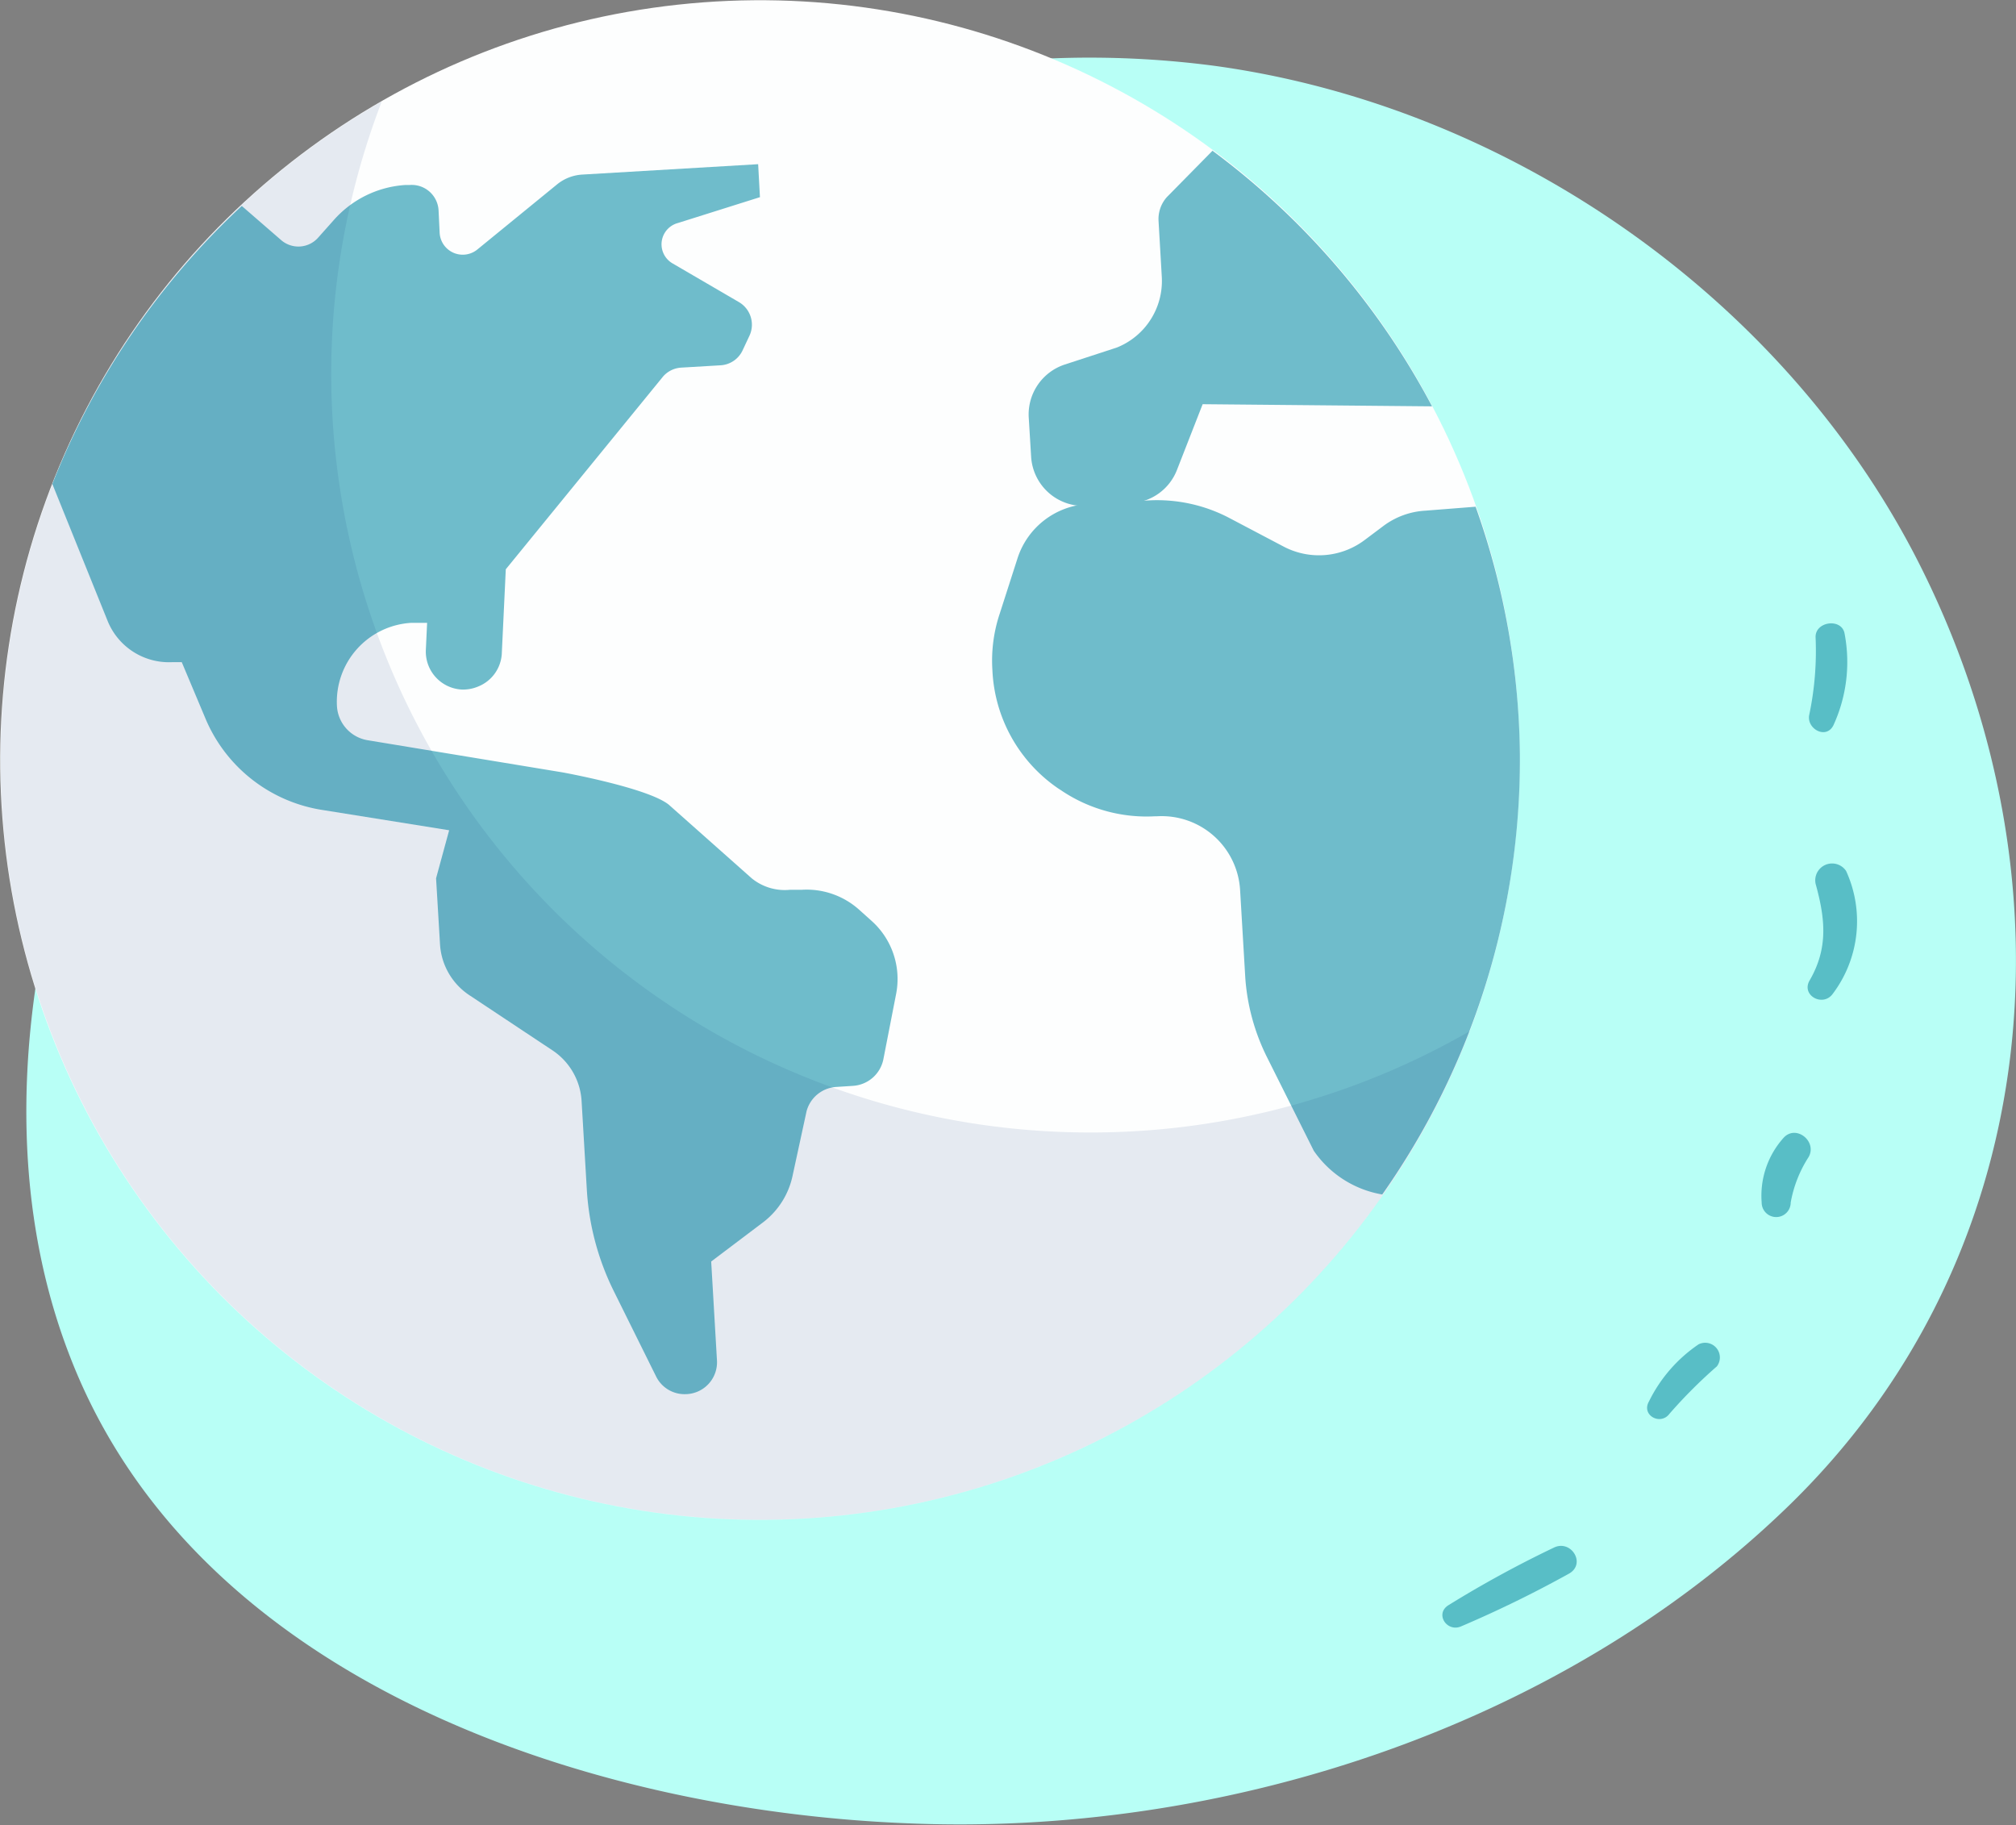 <?xml version="1.0" encoding="utf-8"?>
<svg xmlns="http://www.w3.org/2000/svg" viewBox="0 0 112.48 101.83">
  <rect x="0" y="0" width="112.48" height="101.83" fill="#808080" stroke="none"/>
  <defs>
    <style>.cls-1{fill:#b8fff6;}.cls-2{fill:#fdfefe;}.cls-3{fill:#6fbccb;}.cls-4{fill:#0a3a7f;opacity:0.1;}.cls-5{fill:#58bec6;}</style>
  </defs>
  <g id="Camada_2" data-name="Camada 2">
    <g id="OBJECTS">
      <path class="cls-1" d="M107.32,31.93c-7.43-15.12-23-26-39.58-28.26A53.4,53.4,0,0,0,41.25,6.92C30.54,9.59,20.44,18.06,14.17,26.4,4.26,39.58-2.35,59.65,3.92,75.72c7,18.06,28.82,25.28,46.66,26,17.53.76,36.29-5.27,49.05-17.55C114,70.36,115.94,49.44,107.32,31.93Z"/>
      <circle class="cls-2" cx="42.4" cy="42.4" r="42.39" transform="translate(-16.86 33.25) rotate(-36.22)"/>
      <path class="cls-3" d="M37.83,12.44,42.4,11l-.1-1.84-9.82.58a2.45,2.45,0,0,0-1.39.54l-4.47,3.65A1.29,1.29,0,0,1,24.53,13l-.06-1.25a1.5,1.5,0,0,0-1.6-1.43h-.24a5.82,5.82,0,0,0-4,1.95l-.89,1a1.47,1.47,0,0,1-2.06.12l-2.19-1.9A42.41,42.41,0,0,0,2.92,27L6,34.63a3.69,3.69,0,0,0,3.64,2.31l.5,0,1.35,3.21A8.49,8.49,0,0,0,18,45.19l7.06,1.13L24.33,49l.22,3.68a3.67,3.67,0,0,0,1.65,2.85l4.61,3.06a3.65,3.65,0,0,1,1.64,2.85l.29,4.91A14.66,14.66,0,0,0,34.23,72l2.37,4.78a1.77,1.77,0,0,0,1.66,1h0A1.78,1.78,0,0,0,40,75.86l-.32-5.48,2.9-2.19a4.41,4.41,0,0,0,1.64-2.59L45,62a1.83,1.83,0,0,1,1.67-1.36l.92-.06a1.85,1.85,0,0,0,1.7-1.5L50,55.44a4.35,4.35,0,0,0-1.4-4.09l-.68-.61a4.39,4.39,0,0,0-3.17-1.1l-.66,0A2.92,2.92,0,0,1,41.94,49l-4.63-4.11c-1.18-.94-5.93-1.8-5.93-1.8L20.53,41.3a2.05,2.05,0,0,1-1.73-1.9h0a4.41,4.41,0,0,1,4.12-4.65l.91,0-.07,1.5a2.12,2.12,0,0,0,2,2.22,2.18,2.18,0,0,0,.92-.17A2.1,2.1,0,0,0,28,36.4l.22-4.64L37,21a1.46,1.46,0,0,1,1-.49l2.2-.13a1.45,1.45,0,0,0,1.24-.85l.38-.81a1.46,1.46,0,0,0-.6-1.87l-3.67-2.14A1.23,1.23,0,0,1,37.83,12.44Z"/>
      <path class="cls-3" d="M84.8,42.11a42.26,42.26,0,0,0-2.47-13.84l-2.8.22a4.31,4.31,0,0,0-2.38.88l-1,.75a4.24,4.24,0,0,1-4.52.38l-3-1.58a8.67,8.67,0,0,0-4.58-1l-3.37.2a4.38,4.38,0,0,0-3.9,3l-1,3.11a8.27,8.27,0,0,0-.41,3.16A8.44,8.44,0,0,0,59.06,44l.23.15a8.51,8.51,0,0,0,5.16,1.39h.11a4.38,4.38,0,0,1,4.63,4.12l.29,4.9A11.75,11.75,0,0,0,70.7,59l2.6,5.2a5.82,5.82,0,0,0,3.82,2.44A42.16,42.16,0,0,0,84.8,42.11Z"/>
      <path class="cls-3" d="M79.9,22.67A42.52,42.52,0,0,0,67.65,8.41L65.1,11a1.84,1.84,0,0,0-.46,1.33l.18,3.1a4,4,0,0,1-1,2.9,4,4,0,0,1-1.51,1.06l-2.91.95a2.93,2.93,0,0,0-2,3l.13,2.13a2.92,2.92,0,0,0,3.09,2.75l2.5-.15a2.91,2.91,0,0,0,2.55-1.86l1.43-3.66Z"/>
      <path class="cls-4" d="M61.17,63.18A42.33,42.33,0,0,1,21.3,5.66,42.38,42.38,0,1,0,82,57.53,42.28,42.28,0,0,1,61.17,63.18Z"/>
      <path class="cls-5" d="M86.7,86.34a61.91,61.91,0,0,0-5.88,3.21c-.78.48-.1,1.52.69,1.19a64.8,64.8,0,0,0,6-2.93C88.53,87.27,87.67,85.87,86.7,86.34Z"/>
      <path class="cls-5" d="M94.77,75A8.23,8.23,0,0,0,92,78.19c-.44.77.65,1.36,1.15.68a27.41,27.41,0,0,1,2.64-2.64A.82.82,0,0,0,94.77,75Z"/>
      <path class="cls-5" d="M99.52,63.47a4.84,4.84,0,0,0-1.23,3.62.81.81,0,0,0,1.62,0,6.89,6.89,0,0,1,1-2.54C101.4,63.69,100.22,62.72,99.52,63.47Z"/>
      <path class="cls-5" d="M103,48.59a.94.94,0,0,0-1.7.72c.53,1.92.72,3.57-.33,5.38-.5.84.74,1.52,1.29.75A6.73,6.73,0,0,0,103,48.59Z"/>
      <path class="cls-5" d="M102.92,35.37c-.14-.92-1.69-.71-1.62.22a17.33,17.33,0,0,1-.36,4.31c-.14.76.94,1.37,1.35.57A8.44,8.44,0,0,0,102.92,35.37Z"/>
    </g>
  </g>
</svg>
